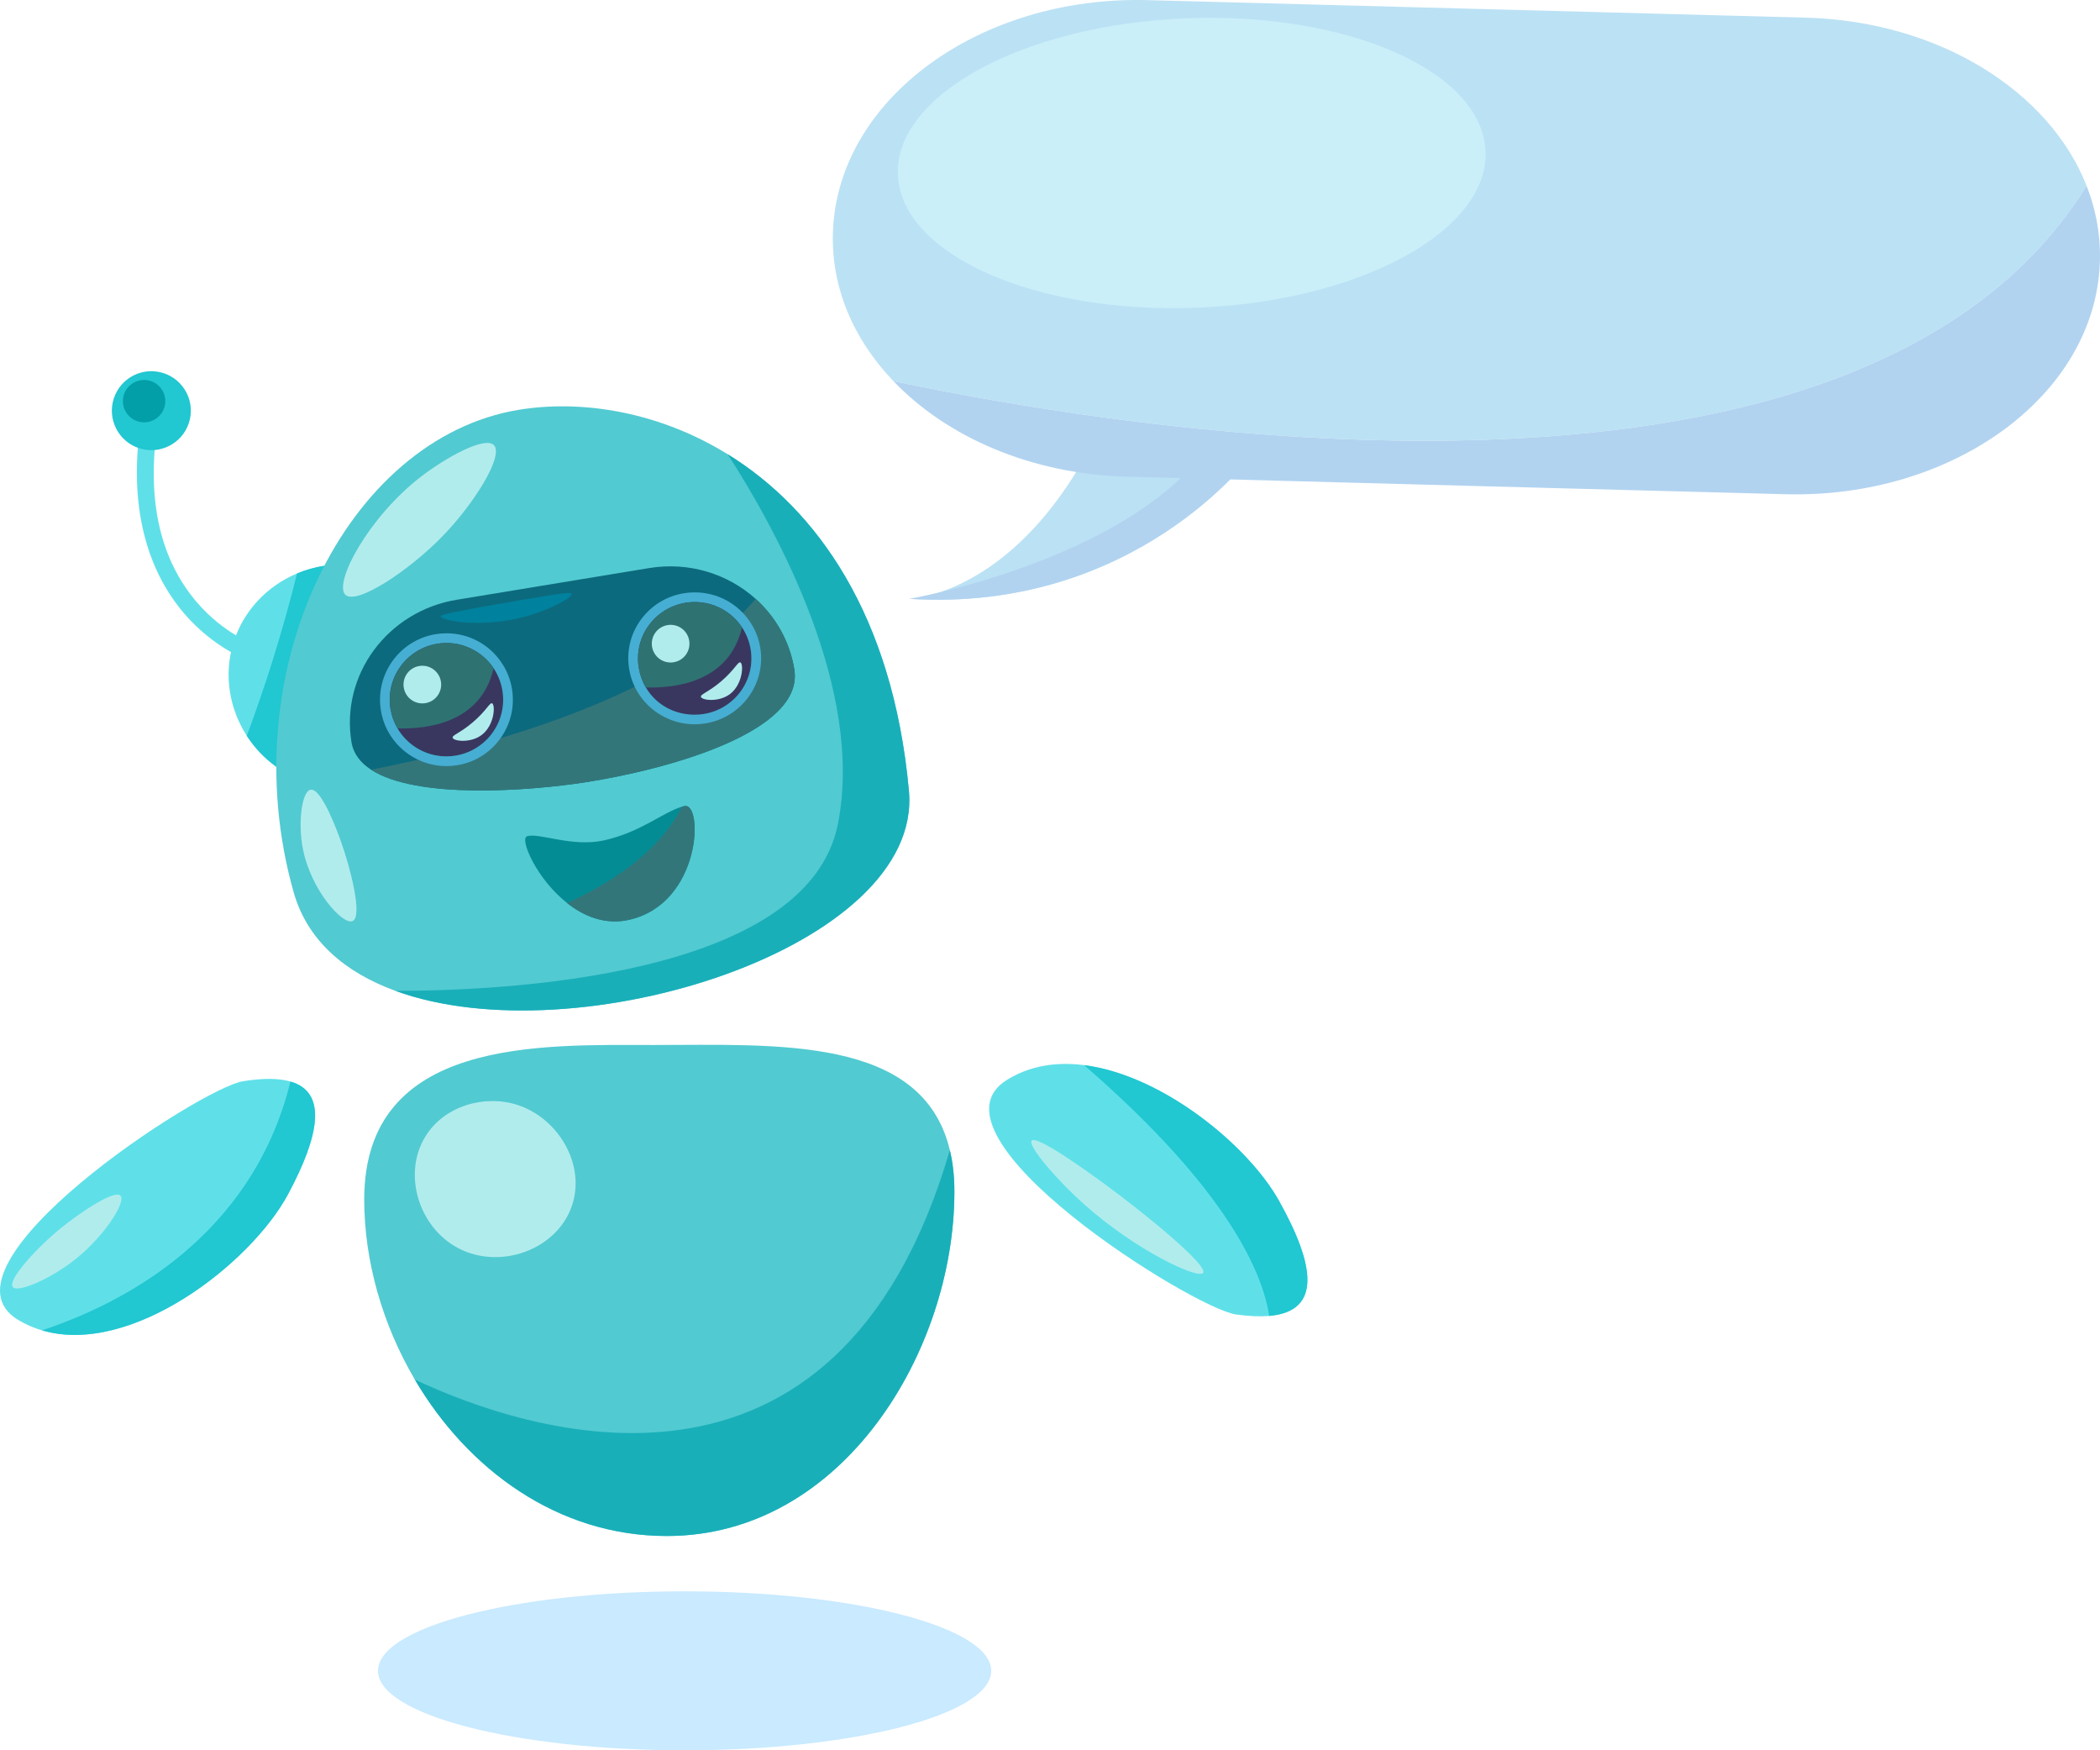 <svg width="108" height="90" viewBox="0 0 108 90" fill="none" xmlns="http://www.w3.org/2000/svg">
<g clip-path="url(#clip0_2383_2125)">
<path d="M14.939 55.613C16.862 56.173 16.408 58.426 14.821 61.396C12.927 64.942 6.762 69.767 2.158 68.407C2.157 68.407 2.157 68.407 2.157 68.407C1.738 68.284 1.332 68.109 0.944 67.877C-3.716 65.098 10.277 55.953 12.502 55.596C13.556 55.428 14.356 55.443 14.939 55.613Z" fill="#5FE0E8"/>
<path d="M14.939 55.613C16.862 56.173 16.408 58.426 14.821 61.396C12.927 64.942 6.762 69.767 2.158 68.407C6.275 67.043 12.953 63.637 14.939 55.613Z" fill="#21C7D1"/>
<path d="M3.136 63.146C4.128 62.339 5.895 61.161 6.196 61.483C6.505 61.81 5.295 63.711 3.618 64.95C2.473 65.797 0.899 66.492 0.658 66.177C0.386 65.819 1.843 64.198 3.136 63.146Z" fill="#B1ECED"/>
<path d="M49.083 61.279C49.083 69.42 43.37 78.982 34.293 78.982C28.668 78.982 24.04 75.539 21.334 70.938C19.671 68.112 18.732 64.849 18.732 61.677C18.732 53.336 27.837 53.734 33.608 53.734C39.937 53.734 47.449 53.249 48.849 59.141C49.003 59.776 49.083 60.486 49.083 61.279Z" fill="#52CAD1"/>
<path d="M49.083 61.279C49.083 69.42 43.37 78.982 34.293 78.982C28.668 78.982 24.04 75.539 21.334 70.938C26.971 73.59 43.029 79.084 48.849 59.141C49.003 59.776 49.083 60.486 49.083 61.279Z" fill="#19AFB9"/>
<path d="M21.874 58.443C20.695 60.365 21.529 63.1 23.554 64.174C25.694 65.309 28.605 64.292 29.401 62.035C30.157 59.893 28.701 57.49 26.614 56.817C24.94 56.276 22.855 56.844 21.874 58.443Z" fill="#B1ECED"/>
<path d="M65.78 61.749C67.605 65.017 68.015 67.426 65.272 67.666C64.801 67.706 64.236 67.683 63.571 67.591C61.338 67.276 47.178 58.395 51.785 55.528C52.976 54.788 54.343 54.59 55.752 54.769C59.797 55.285 64.195 58.908 65.78 61.749Z" fill="#5FE0E8"/>
<path d="M65.78 61.749C67.605 65.017 68.015 67.426 65.272 67.666C64.959 65.554 63.25 61.261 55.752 54.769C59.797 55.285 64.195 58.908 65.78 61.749Z" fill="#21C7D1"/>
<path d="M56.753 60.842C58.799 62.334 62.144 65.059 61.875 65.45C61.633 65.801 58.418 64.301 55.77 61.938C54.295 60.621 52.842 58.899 53.057 58.652C53.325 58.342 56.116 60.378 56.753 60.842Z" fill="#B1ECED"/>
<path d="M14.212 39.429C13.596 38.987 13.084 38.444 12.693 37.836C11.79 36.441 11.506 34.705 11.991 33.091C12.484 31.452 13.708 30.142 15.276 29.487C15.719 29.3 16.191 29.165 16.682 29.092C18.846 35.278 14.212 39.429 14.212 39.429Z" fill="#5FE0E8"/>
<path d="M14.212 39.429C13.596 38.987 13.085 38.444 12.693 37.836C13.156 36.594 13.61 35.279 14.043 33.892C14.521 32.364 14.927 30.892 15.276 29.487C15.719 29.3 16.191 29.165 16.682 29.092C15.858 32.538 15.035 35.983 14.212 39.429Z" fill="#21C7D1"/>
<path d="M46.745 40.663C47.483 48.717 29.664 54.353 20.333 50.949C17.741 50.004 15.804 48.36 15.101 45.877C11.871 34.456 17.821 22.532 26.675 21.073C29.885 20.544 33.856 21.151 37.425 23.358C42 26.181 45.919 31.627 46.745 40.663Z" fill="#52CAD1"/>
<path d="M12.777 33.952C12.706 33.928 11.027 33.341 9.494 31.573C8.092 29.955 6.553 26.998 7.185 22.099L8.05 22.211C7.579 25.867 8.277 28.812 10.124 30.968C11.502 32.576 13.045 33.122 13.06 33.128L12.777 33.952Z" fill="#5FE0E8"/>
<path d="M9.713 21.751C10.063 20.686 9.483 19.539 8.418 19.189C7.352 18.838 6.205 19.418 5.855 20.483C5.504 21.548 6.084 22.695 7.149 23.046C8.215 23.396 9.362 22.816 9.713 21.751Z" fill="#21C7D1"/>
<path d="M40.85 34.414C41.113 36.011 39.521 37.283 37.357 38.239C35.078 39.248 32.164 39.905 30.112 40.224C27.175 40.679 21.434 41.102 19.088 39.58C18.538 39.224 18.175 38.759 18.077 38.166C17.792 36.437 18.254 34.752 19.233 33.425C20.213 32.099 21.708 31.133 23.488 30.84L33.375 29.212C35.444 28.871 37.44 29.515 38.862 30.794C39.885 31.715 40.611 32.966 40.85 34.414Z" fill="#0C6A7E"/>
<path d="M40.85 34.414C41.113 36.011 39.521 37.283 37.357 38.239C35.078 39.248 32.164 39.905 30.112 40.224C27.175 40.679 21.434 41.102 19.088 39.58C24.868 38.449 34.586 35.869 38.861 30.793C39.885 31.715 40.611 32.966 40.85 34.414Z" fill="#33767A"/>
<path d="M46.745 40.663C47.483 48.717 29.664 54.353 20.333 50.949C25.692 50.955 41.534 50.298 43.095 42.358C44.437 35.53 40.051 27.437 37.425 23.357C42 26.181 45.919 31.627 46.745 40.663Z" fill="#19AFB9"/>
<path d="M17.764 30.585C18.338 31.129 21.024 29.35 22.735 27.596C24.376 25.915 25.924 23.435 25.402 22.891C24.939 22.409 22.926 23.537 21.696 24.474C18.946 26.573 17.139 29.992 17.764 30.585Z" fill="#B1ECED"/>
<path d="M15.58 43.666C15.999 45.781 17.631 47.584 18.135 47.361C18.663 47.126 18.02 44.623 17.535 43.269C17.396 42.881 16.545 40.504 15.974 40.608C15.524 40.69 15.308 42.295 15.58 43.666Z" fill="#B1ECED"/>
<path d="M38.606 33.4C38.869 34.989 37.792 36.489 36.203 36.751C34.975 36.954 33.8 36.358 33.207 35.343C33.033 35.045 32.908 34.709 32.849 34.349C32.587 32.76 33.663 31.259 35.254 30.997C36.424 30.804 37.549 31.33 38.163 32.257C38.385 32.591 38.537 32.981 38.606 33.4Z" fill="#393760"/>
<path d="M35.727 30.954C36.718 30.954 37.629 31.457 38.16 32.253C38.381 32.584 38.537 32.964 38.607 33.381C38.869 34.959 37.793 36.45 36.203 36.711C36.042 36.737 35.883 36.75 35.724 36.75C34.677 36.75 33.73 36.229 33.215 35.353C33.041 35.056 32.91 34.684 32.849 34.325C32.587 32.747 33.663 31.256 35.254 30.995C35.415 30.968 35.57 30.954 35.727 30.954ZM35.731 30.46C35.545 30.46 35.358 30.474 35.172 30.505C34.273 30.652 33.483 31.139 32.951 31.875C32.419 32.612 32.208 33.509 32.357 34.403C32.425 34.813 32.565 35.203 32.776 35.56C33.385 36.598 34.515 37.243 35.723 37.243C35.909 37.243 36.098 37.227 36.283 37.197C38.142 36.893 39.404 35.144 39.098 33.299C39.019 32.822 38.843 32.378 38.574 31.977C37.941 31.028 36.879 30.46 35.731 30.46Z" fill="#46AED2"/>
<path d="M38.161 32.256C37.516 35.03 34.831 35.395 33.214 35.351C33.039 35.053 32.913 34.718 32.853 34.357C32.586 32.769 33.657 31.265 35.247 30.997C36.417 30.802 37.544 31.331 38.161 32.256Z" fill="#2F7272"/>
<path d="M35.444 32.94C35.532 33.468 35.174 33.966 34.646 34.053C34.118 34.14 33.621 33.783 33.534 33.255C33.447 32.728 33.804 32.23 34.332 32.142C34.859 32.056 35.357 32.412 35.444 32.94Z" fill="#B1ECED"/>
<path d="M38.077 34.062C38.252 34.141 38.203 35.178 37.554 35.679C36.978 36.124 36.097 36.014 36.048 35.832C36.011 35.698 36.44 35.589 37.094 35.03C37.783 34.44 37.956 34.006 38.077 34.062Z" fill="#B1ECED"/>
<path d="M25.837 35.504C26.1 37.093 25.023 38.594 23.434 38.855C22.206 39.058 21.031 38.462 20.438 37.447C20.264 37.149 20.139 36.813 20.08 36.453C19.818 34.864 20.894 33.364 22.485 33.102C23.655 32.909 24.776 33.441 25.39 34.369C25.613 34.702 25.768 35.085 25.837 35.504Z" fill="#393760"/>
<path d="M22.959 33.061C23.95 33.061 24.861 33.568 25.392 34.369C25.613 34.703 25.769 35.085 25.838 35.504C26.101 37.093 25.024 38.593 23.435 38.855C23.274 38.882 23.115 38.895 22.956 38.895C21.909 38.895 20.953 38.329 20.439 37.447C20.265 37.149 20.14 36.813 20.081 36.453C19.819 34.864 20.895 33.363 22.486 33.101C22.646 33.075 22.802 33.061 22.959 33.061ZM22.963 32.564C22.777 32.564 22.589 32.58 22.404 32.609C20.546 32.916 19.283 34.676 19.589 36.534C19.657 36.947 19.797 37.339 20.008 37.699C20.617 38.744 21.747 39.393 22.955 39.393C23.141 39.393 23.33 39.377 23.515 39.348C24.415 39.2 25.203 38.71 25.736 37.968C26.267 37.227 26.479 36.323 26.33 35.423C26.251 34.943 26.075 34.495 25.806 34.092C25.173 33.135 24.11 32.564 22.963 32.564Z" fill="#46AED2"/>
<path d="M25.387 34.363C24.742 37.137 22.063 37.499 20.446 37.455C20.271 37.158 20.145 36.822 20.085 36.462C19.818 34.873 20.889 33.37 22.479 33.102C23.648 32.905 24.77 33.437 25.387 34.363Z" fill="#2F7272"/>
<path d="M22.676 35.044C22.763 35.571 22.406 36.069 21.878 36.156C21.35 36.243 20.852 35.886 20.765 35.358C20.678 34.831 21.035 34.333 21.564 34.246C22.091 34.159 22.589 34.517 22.676 35.044Z" fill="#B1ECED"/>
<path d="M25.308 36.165C25.482 36.244 25.434 37.281 24.785 37.782C24.209 38.227 23.328 38.116 23.279 37.935C23.242 37.801 23.671 37.693 24.325 37.133C25.015 36.544 25.188 36.109 25.308 36.165Z" fill="#B1ECED"/>
<path d="M29.395 30.539C29.455 30.726 28.235 31.389 26.917 31.733C24.776 32.292 22.672 31.932 22.661 31.686C22.656 31.573 24.028 31.334 26.772 30.859C28.978 30.477 29.365 30.441 29.395 30.539Z" fill="#00819D"/>
<path d="M8.092 21.477C8.562 21.101 8.638 20.415 8.261 19.945C7.885 19.476 7.199 19.4 6.729 19.776C6.259 20.152 6.183 20.838 6.56 21.307C6.936 21.777 7.622 21.853 8.092 21.477Z" fill="#029FA9"/>
<path d="M32.351 47.298C31.133 47.572 30.038 47.127 29.162 46.432C27.588 45.188 26.716 43.141 27.101 43.004C27.699 42.795 29.415 43.583 31.07 43.211C32.971 42.784 34.102 41.763 35.066 41.483C35.109 41.469 35.151 41.458 35.193 41.449C36.185 41.225 36.085 46.458 32.351 47.298Z" fill="#048C95"/>
<path d="M32.351 47.298C31.133 47.572 30.038 47.127 29.162 46.432C30.74 45.729 33.785 44.094 35.066 41.483C35.109 41.469 35.151 41.458 35.193 41.449C36.185 41.225 36.085 46.458 32.351 47.298Z" fill="#33767A"/>
<path d="M64.354 23.42C64.354 23.42 58.387 31.518 46.766 30.793C46.766 30.793 47.365 30.778 48.315 30.461C50.199 29.832 53.468 28.015 56.194 22.776L61.954 23.232L64.354 23.42Z" fill="#BBE1F4"/>
<path d="M107.311 9.553C95.798 28.13 59.118 22.365 45.946 19.597C43.883 17.441 42.714 14.742 42.84 11.844C42.987 8.458 44.872 5.442 47.801 3.302C50.73 1.159 54.701 -0.108 59.026 0.007L92.87 0.908C99.725 1.092 105.4 4.696 107.311 9.553Z" fill="#BBE1F4"/>
<path d="M88.485 25.324L91.771 25.413H91.804C96.127 25.529 100.1 24.26 103.029 22.118C105.958 19.976 107.843 16.961 107.99 13.578C108.05 12.176 107.809 10.822 107.31 9.553C95.798 28.13 59.118 22.365 45.947 19.597C48.691 22.47 53.019 24.38 57.96 24.511L76.238 25L84.265 25.213L88.485 25.324Z" fill="#B1D3F0"/>
<path d="M61.586 15.823C69.931 15.489 76.563 11.887 76.398 7.778C76.234 3.668 69.335 0.608 60.99 0.942C52.644 1.276 46.012 4.878 46.177 8.987C46.341 13.096 53.24 16.157 61.586 15.823Z" fill="#CAEFF9"/>
<path d="M64.354 23.42C64.354 23.42 58.387 31.518 46.766 30.793C46.766 30.793 47.356 30.689 48.315 30.461C51.464 29.707 58.596 27.584 61.954 23.232L64.354 23.42Z" fill="#B1D3F0"/>
<path d="M35.208 90C43.916 90 50.976 88.17 50.976 85.913C50.976 83.656 43.916 81.827 35.208 81.827C26.5 81.827 19.44 83.656 19.44 85.913C19.44 88.17 26.5 90 35.208 90Z" fill="#C9EAFF"/>
</g>
<defs>
<clipPath id="clip0_2383_2125">
<rect width="108" height="90" fill="white"/>
</clipPath>
</defs>
</svg>
